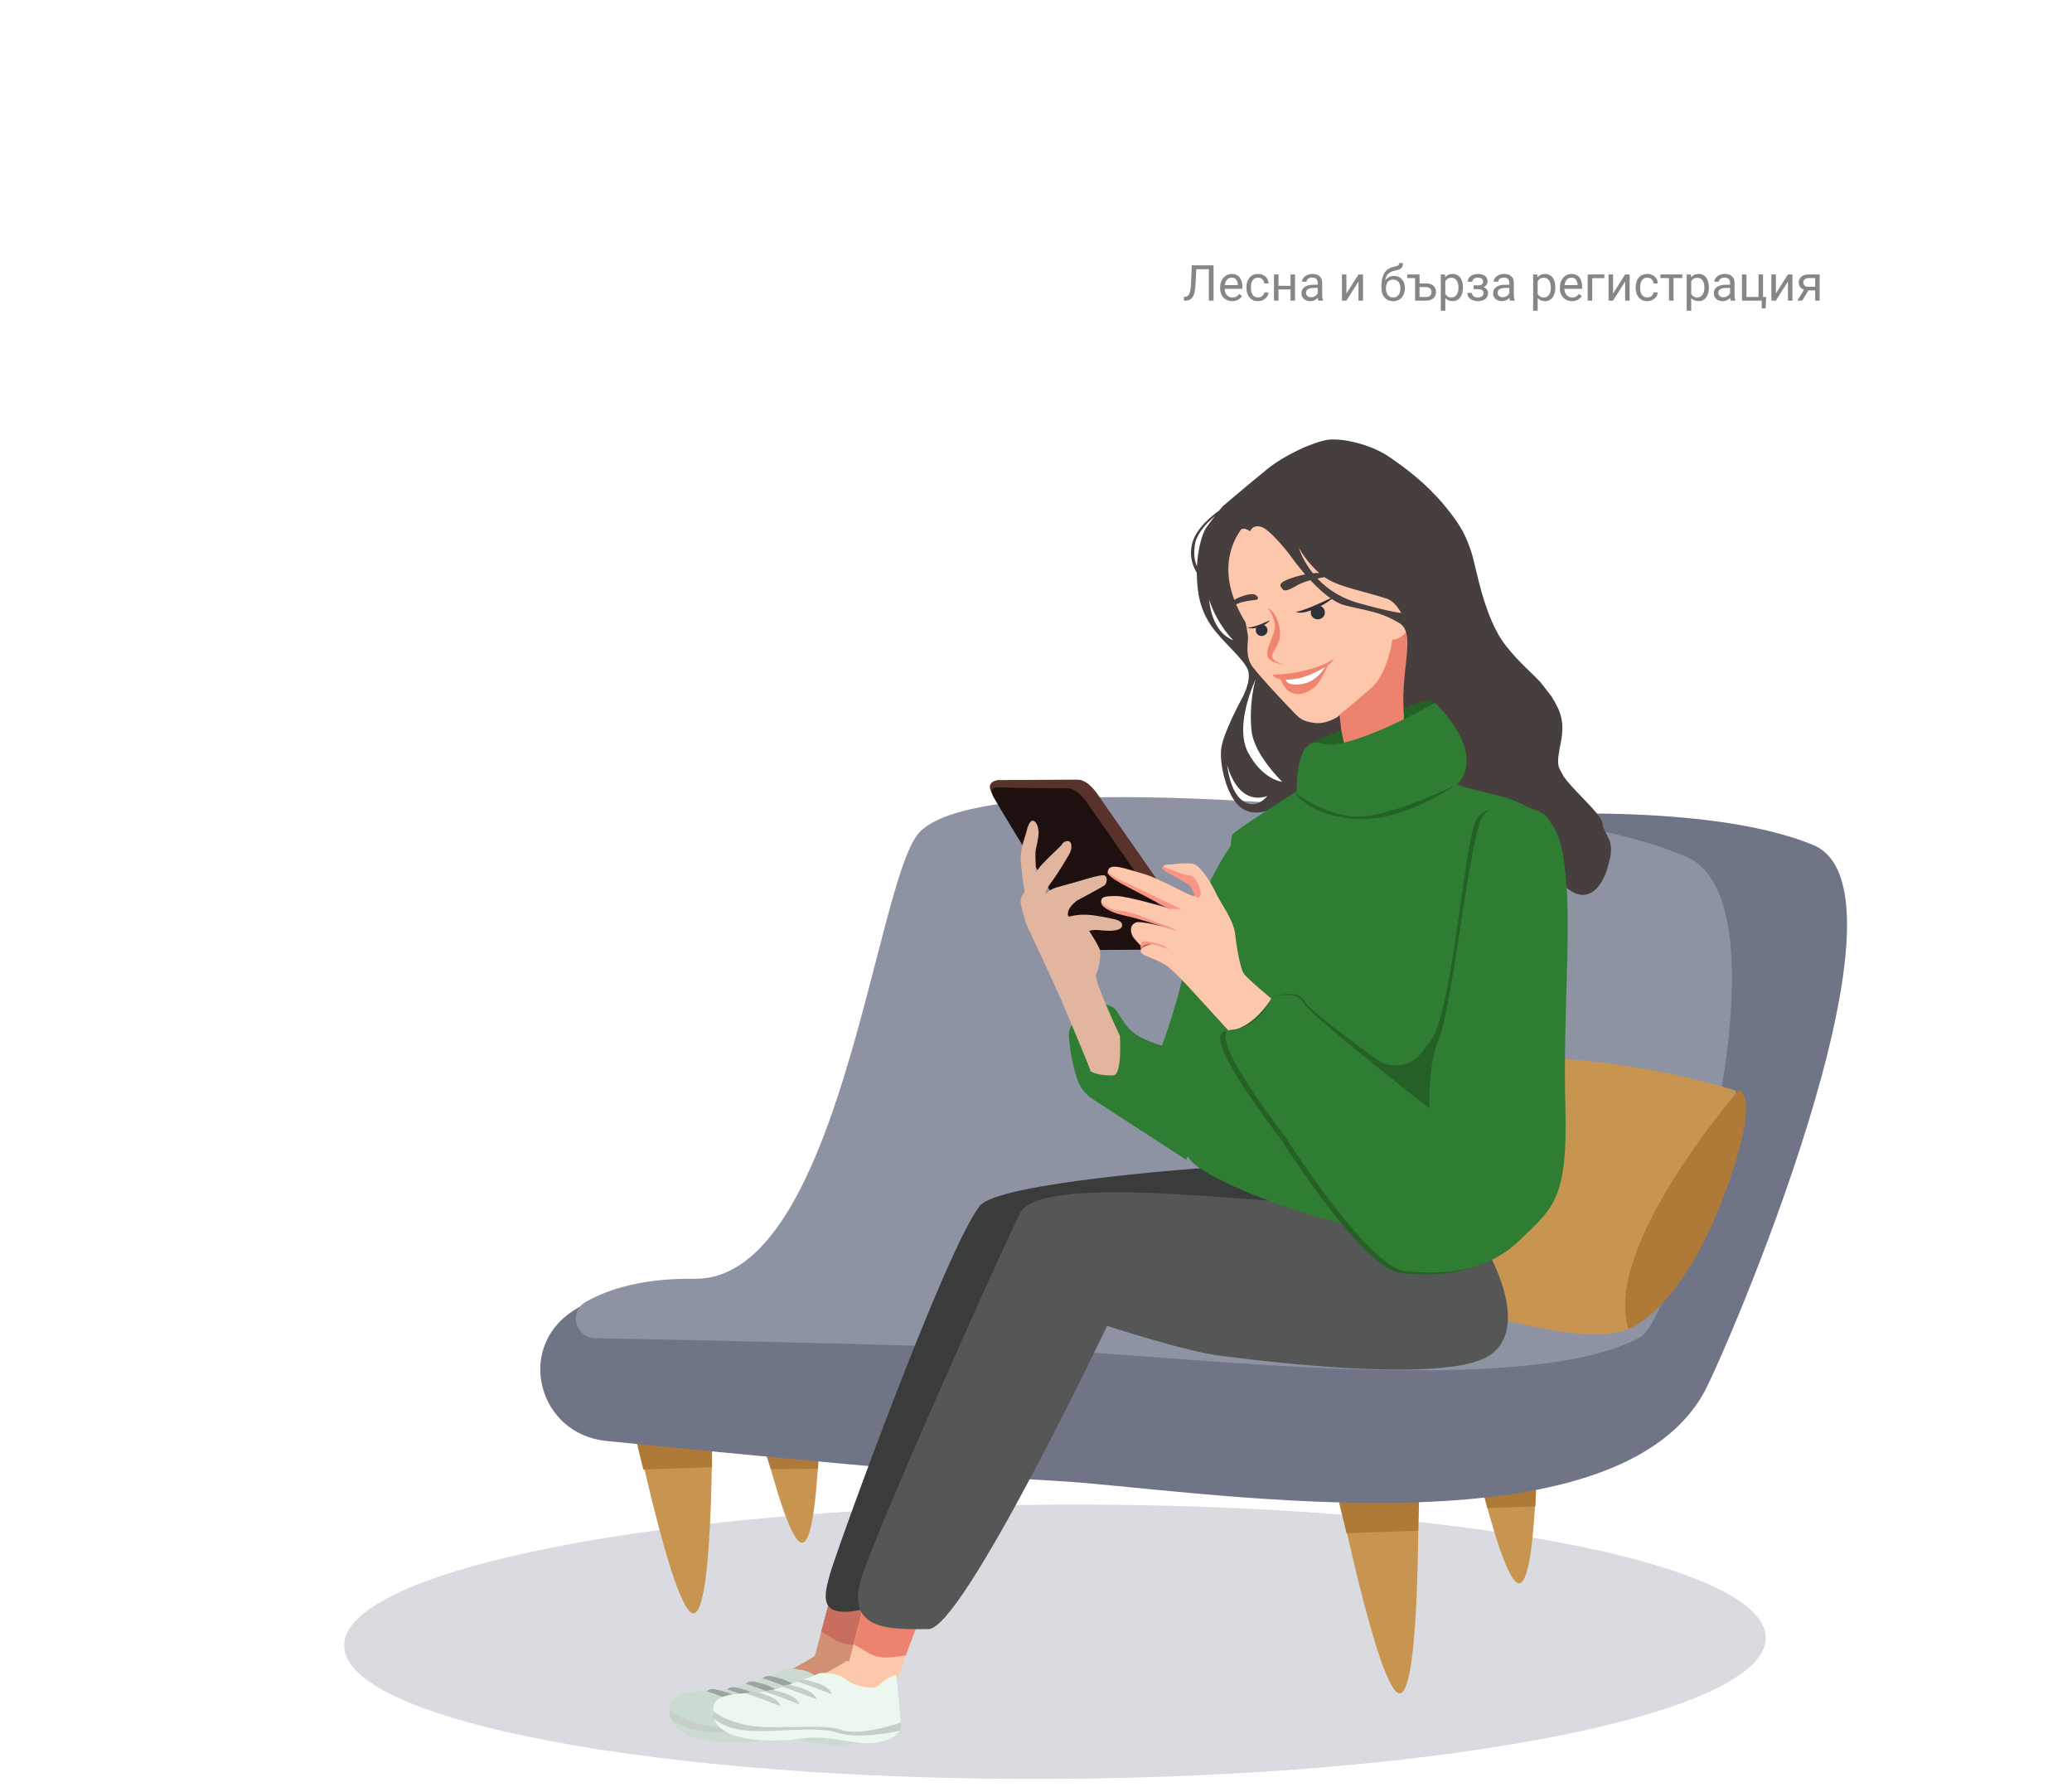 <svg width="334" height="288" viewBox="0 0 334 288" fill="none" xmlns="http://www.w3.org/2000/svg">
<g filter="url(#filter0_d_4109_381)">
<rect x="178.173" y="25.666" width="119.827" height="33.933" rx="11.311" fill="white" shape-rendering="crispEdges"/>
<path d="M187.903 39.946V40.563H185.301V39.946H187.903ZM188.551 39.946V45.633H187.797V39.946H188.551ZM185.043 39.946H185.793L185.665 42.731C185.646 43.132 185.615 43.49 185.571 43.805C185.529 44.118 185.469 44.39 185.391 44.622C185.313 44.851 185.211 45.041 185.086 45.192C184.961 45.34 184.808 45.451 184.625 45.524C184.446 45.597 184.23 45.633 183.977 45.633H183.774V45.02L183.93 45.008C184.076 44.998 184.201 44.965 184.305 44.911C184.412 44.853 184.502 44.767 184.575 44.653C184.65 44.538 184.711 44.39 184.758 44.208C184.805 44.025 184.842 43.803 184.868 43.54C184.896 43.274 184.918 42.964 184.934 42.61L185.043 39.946ZM191.555 45.711C191.261 45.711 190.994 45.662 190.754 45.563C190.517 45.461 190.313 45.319 190.141 45.137C189.972 44.955 189.842 44.739 189.75 44.489C189.659 44.239 189.614 43.965 189.614 43.669V43.504C189.614 43.161 189.665 42.855 189.766 42.586C189.868 42.316 190.006 42.086 190.18 41.899C190.355 41.711 190.553 41.569 190.774 41.473C190.995 41.377 191.224 41.329 191.461 41.329C191.764 41.329 192.024 41.381 192.243 41.485C192.464 41.589 192.645 41.735 192.786 41.922C192.926 42.107 193.03 42.326 193.098 42.579C193.166 42.829 193.2 43.102 193.2 43.399V43.723H190.043V43.133H192.477V43.079C192.467 42.891 192.428 42.709 192.36 42.532C192.295 42.355 192.191 42.209 192.047 42.094C191.904 41.98 191.709 41.922 191.461 41.922C191.297 41.922 191.146 41.958 191.008 42.028C190.87 42.096 190.752 42.197 190.653 42.333C190.554 42.468 190.477 42.633 190.422 42.829C190.368 43.024 190.34 43.249 190.34 43.504V43.669C190.34 43.869 190.368 44.058 190.422 44.235C190.48 44.409 190.562 44.563 190.668 44.696C190.778 44.829 190.909 44.933 191.063 45.008C191.219 45.084 191.396 45.122 191.594 45.122C191.849 45.122 192.066 45.069 192.243 44.965C192.42 44.861 192.575 44.722 192.708 44.547L193.145 44.895C193.054 45.033 192.938 45.165 192.797 45.29C192.657 45.415 192.484 45.516 192.278 45.594C192.075 45.672 191.834 45.711 191.555 45.711ZM195.735 45.118C195.907 45.118 196.066 45.083 196.211 45.012C196.357 44.942 196.477 44.846 196.571 44.723C196.665 44.598 196.718 44.456 196.731 44.297H197.418C197.405 44.547 197.321 44.78 197.165 44.997C197.011 45.21 196.809 45.383 196.559 45.516C196.309 45.646 196.034 45.711 195.735 45.711C195.417 45.711 195.14 45.655 194.903 45.544C194.668 45.431 194.473 45.278 194.317 45.083C194.163 44.887 194.047 44.663 193.969 44.411C193.894 44.155 193.856 43.886 193.856 43.602V43.438C193.856 43.154 193.894 42.886 193.969 42.633C194.047 42.378 194.163 42.153 194.317 41.958C194.473 41.762 194.668 41.609 194.903 41.497C195.14 41.385 195.417 41.329 195.735 41.329C196.066 41.329 196.355 41.396 196.602 41.532C196.849 41.665 197.043 41.847 197.184 42.079C197.327 42.308 197.405 42.568 197.418 42.86H196.731C196.718 42.685 196.668 42.528 196.583 42.387C196.499 42.247 196.385 42.135 196.239 42.051C196.096 41.965 195.928 41.922 195.735 41.922C195.514 41.922 195.327 41.967 195.176 42.055C195.028 42.141 194.909 42.258 194.821 42.407C194.735 42.553 194.672 42.715 194.633 42.895C194.597 43.072 194.579 43.253 194.579 43.438V43.602C194.579 43.787 194.597 43.969 194.633 44.149C194.67 44.329 194.731 44.491 194.817 44.637C194.905 44.783 195.024 44.9 195.172 44.989C195.323 45.075 195.511 45.118 195.735 45.118ZM201.098 43.239V43.825H198.864V43.239H201.098ZM199.016 41.407V45.633H198.293V41.407H199.016ZM201.684 41.407V45.633H200.958V41.407H201.684ZM205.34 44.911V42.735C205.34 42.568 205.306 42.424 205.239 42.301C205.174 42.176 205.075 42.08 204.942 42.012C204.809 41.944 204.645 41.911 204.45 41.911C204.267 41.911 204.107 41.942 203.969 42.004C203.834 42.067 203.727 42.149 203.649 42.251C203.573 42.352 203.536 42.461 203.536 42.579H202.813C202.813 42.428 202.852 42.278 202.93 42.129C203.008 41.981 203.12 41.847 203.266 41.727C203.415 41.605 203.592 41.508 203.797 41.438C204.006 41.365 204.237 41.329 204.493 41.329C204.8 41.329 205.071 41.381 205.305 41.485C205.542 41.589 205.727 41.747 205.86 41.958C205.995 42.166 206.063 42.428 206.063 42.743V44.711C206.063 44.852 206.075 45.002 206.098 45.161C206.124 45.319 206.162 45.456 206.211 45.571V45.633H205.458C205.421 45.55 205.392 45.439 205.372 45.301C205.351 45.161 205.34 45.03 205.34 44.911ZM205.465 43.071L205.473 43.579H204.743C204.537 43.579 204.353 43.596 204.192 43.629C204.03 43.661 203.895 43.709 203.786 43.774C203.676 43.839 203.593 43.921 203.536 44.02C203.478 44.116 203.45 44.23 203.45 44.36C203.45 44.493 203.48 44.614 203.54 44.723C203.599 44.833 203.689 44.92 203.809 44.985C203.931 45.047 204.081 45.079 204.258 45.079C204.48 45.079 204.675 45.032 204.844 44.938C205.014 44.844 205.148 44.73 205.247 44.594C205.348 44.459 205.403 44.327 205.411 44.2L205.719 44.547C205.701 44.657 205.652 44.778 205.571 44.911C205.49 45.044 205.382 45.171 205.247 45.294C205.114 45.413 204.955 45.514 204.77 45.594C204.588 45.672 204.382 45.711 204.153 45.711C203.866 45.711 203.615 45.655 203.399 45.544C203.185 45.431 203.019 45.282 202.899 45.094C202.782 44.904 202.723 44.692 202.723 44.458C202.723 44.231 202.767 44.032 202.856 43.86C202.944 43.685 203.072 43.541 203.239 43.426C203.405 43.309 203.606 43.221 203.84 43.161C204.075 43.101 204.336 43.071 204.625 43.071H205.465ZM209.965 44.489L211.915 41.407H212.641V45.633H211.915V42.551L209.965 45.633H209.247V41.407H209.965V44.489ZM218.497 39.567H219.09C219.09 39.822 219.051 40.025 218.973 40.176C218.895 40.325 218.788 40.439 218.653 40.52C218.52 40.601 218.369 40.662 218.2 40.704C218.033 40.745 217.86 40.786 217.68 40.825C217.456 40.872 217.248 40.946 217.055 41.047C216.865 41.146 216.701 41.287 216.563 41.469C216.428 41.651 216.327 41.889 216.262 42.18C216.2 42.472 216.183 42.833 216.211 43.262V43.622H215.618V43.262C215.618 42.78 215.663 42.36 215.754 42.001C215.848 41.641 215.98 41.338 216.149 41.09C216.318 40.843 216.519 40.646 216.75 40.501C216.985 40.355 217.243 40.254 217.524 40.2C217.727 40.161 217.902 40.119 218.047 40.075C218.193 40.028 218.304 39.965 218.379 39.887C218.458 39.809 218.497 39.702 218.497 39.567ZM217.641 41.649C217.917 41.649 218.163 41.697 218.379 41.794C218.596 41.89 218.779 42.024 218.93 42.196C219.081 42.368 219.196 42.571 219.274 42.805C219.355 43.037 219.395 43.29 219.395 43.563V43.649C219.395 43.943 219.352 44.217 219.266 44.469C219.183 44.719 219.059 44.938 218.895 45.126C218.734 45.31 218.536 45.455 218.301 45.559C218.069 45.663 217.805 45.715 217.508 45.715C217.211 45.715 216.946 45.663 216.711 45.559C216.48 45.455 216.282 45.31 216.118 45.126C215.954 44.938 215.829 44.719 215.743 44.469C215.659 44.217 215.618 43.943 215.618 43.649V43.563C215.618 43.498 215.629 43.434 215.653 43.372C215.676 43.309 215.705 43.245 215.739 43.18C215.775 43.115 215.808 43.046 215.836 42.973C215.933 42.739 216.064 42.521 216.231 42.321C216.4 42.12 216.602 41.959 216.836 41.836C217.073 41.711 217.342 41.649 217.641 41.649ZM217.5 42.239C217.235 42.239 217.016 42.3 216.844 42.422C216.675 42.545 216.549 42.708 216.465 42.911C216.382 43.111 216.34 43.329 216.34 43.563V43.649C216.34 43.847 216.364 44.034 216.411 44.211C216.458 44.389 216.528 44.546 216.622 44.684C216.718 44.819 216.839 44.926 216.985 45.004C217.133 45.083 217.308 45.122 217.508 45.122C217.709 45.122 217.882 45.083 218.028 45.004C218.174 44.926 218.293 44.819 218.387 44.684C218.481 44.546 218.551 44.389 218.598 44.211C218.645 44.034 218.668 43.847 218.668 43.649V43.563C218.668 43.386 218.645 43.218 218.598 43.059C218.551 42.9 218.48 42.76 218.383 42.637C218.29 42.515 218.168 42.419 218.02 42.348C217.874 42.275 217.701 42.239 217.5 42.239ZM221.637 41.407V42.001H219.782V41.407H221.637ZM221.567 42.86H222.836C223.178 42.86 223.465 42.92 223.7 43.04C223.934 43.157 224.111 43.319 224.231 43.528C224.353 43.734 224.415 43.968 224.415 44.231C224.415 44.426 224.381 44.61 224.313 44.782C224.245 44.951 224.144 45.099 224.008 45.227C223.875 45.355 223.71 45.455 223.512 45.528C223.317 45.598 223.092 45.633 222.836 45.633H221.036V41.407H221.762V45.04H222.836C223.045 45.04 223.21 45.002 223.333 44.926C223.458 44.851 223.547 44.753 223.602 44.633C223.657 44.514 223.684 44.389 223.684 44.258C223.684 44.131 223.657 44.006 223.602 43.883C223.547 43.761 223.458 43.659 223.333 43.579C223.21 43.495 223.045 43.454 222.836 43.454H221.567V42.86ZM225.907 42.219V47.258H225.18V41.407H225.844L225.907 42.219ZM228.754 43.485V43.567C228.754 43.874 228.718 44.159 228.645 44.422C228.572 44.683 228.465 44.909 228.325 45.102C228.187 45.295 228.016 45.444 227.813 45.551C227.61 45.658 227.377 45.711 227.114 45.711C226.846 45.711 226.609 45.667 226.403 45.579C226.197 45.49 226.023 45.361 225.879 45.192C225.736 45.023 225.622 44.819 225.536 44.583C225.452 44.346 225.395 44.079 225.364 43.782V43.344C225.395 43.032 225.454 42.752 225.54 42.504C225.625 42.257 225.739 42.046 225.879 41.872C226.023 41.694 226.196 41.56 226.399 41.469C226.602 41.376 226.836 41.329 227.102 41.329C227.368 41.329 227.603 41.381 227.809 41.485C228.015 41.586 228.188 41.732 228.329 41.922C228.469 42.112 228.575 42.34 228.645 42.606C228.718 42.869 228.754 43.162 228.754 43.485ZM228.028 43.567V43.485C228.028 43.274 228.006 43.076 227.961 42.891C227.917 42.704 227.848 42.54 227.754 42.399C227.663 42.256 227.546 42.144 227.403 42.063C227.26 41.98 227.089 41.938 226.891 41.938C226.709 41.938 226.55 41.969 226.415 42.032C226.282 42.094 226.168 42.179 226.075 42.286C225.981 42.39 225.904 42.51 225.844 42.645C225.787 42.778 225.744 42.916 225.715 43.059V44.071C225.767 44.253 225.84 44.425 225.934 44.586C226.028 44.745 226.153 44.874 226.309 44.973C226.465 45.069 226.662 45.118 226.899 45.118C227.094 45.118 227.262 45.077 227.403 44.997C227.546 44.913 227.663 44.8 227.754 44.657C227.848 44.514 227.917 44.349 227.961 44.165C228.006 43.977 228.028 43.778 228.028 43.567ZM231.254 43.614H230.477V43.169H231.196C231.396 43.169 231.555 43.144 231.672 43.094C231.79 43.042 231.873 42.971 231.922 42.879C231.972 42.788 231.997 42.681 231.997 42.559C231.997 42.45 231.968 42.347 231.911 42.251C231.856 42.151 231.767 42.072 231.645 42.012C231.523 41.95 231.359 41.919 231.153 41.919C230.986 41.919 230.835 41.948 230.7 42.008C230.564 42.066 230.456 42.145 230.375 42.247C230.297 42.346 230.258 42.458 230.258 42.583H229.536C229.536 42.325 229.609 42.103 229.754 41.919C229.903 41.731 230.099 41.586 230.344 41.485C230.592 41.383 230.861 41.333 231.153 41.333C231.398 41.333 231.616 41.36 231.809 41.415C232.004 41.467 232.17 41.545 232.305 41.649C232.441 41.751 232.543 41.878 232.614 42.032C232.687 42.183 232.723 42.359 232.723 42.559C232.723 42.702 232.689 42.838 232.622 42.965C232.554 43.093 232.456 43.206 232.329 43.305C232.201 43.401 232.046 43.477 231.864 43.532C231.684 43.586 231.481 43.614 231.254 43.614ZM230.477 43.34H231.254C231.507 43.34 231.73 43.365 231.922 43.415C232.115 43.461 232.277 43.532 232.407 43.626C232.537 43.719 232.635 43.835 232.7 43.973C232.767 44.109 232.801 44.265 232.801 44.442C232.801 44.64 232.761 44.818 232.68 44.977C232.602 45.133 232.49 45.266 232.344 45.376C232.198 45.485 232.024 45.568 231.821 45.626C231.62 45.683 231.398 45.711 231.153 45.711C230.879 45.711 230.614 45.665 230.356 45.571C230.098 45.477 229.886 45.333 229.719 45.137C229.553 44.939 229.469 44.688 229.469 44.383H230.192C230.192 44.511 230.232 44.632 230.313 44.747C230.394 44.861 230.506 44.954 230.649 45.024C230.795 45.094 230.963 45.129 231.153 45.129C231.356 45.129 231.525 45.098 231.661 45.036C231.796 44.973 231.898 44.89 231.965 44.786C232.036 44.681 232.071 44.568 232.071 44.446C232.071 44.287 232.04 44.159 231.977 44.063C231.915 43.967 231.818 43.896 231.688 43.852C231.56 43.805 231.396 43.782 231.196 43.782H230.477V43.34ZM236.231 44.911V42.735C236.231 42.568 236.197 42.424 236.129 42.301C236.064 42.176 235.965 42.08 235.833 42.012C235.7 41.944 235.536 41.911 235.34 41.911C235.158 41.911 234.998 41.942 234.86 42.004C234.724 42.067 234.618 42.149 234.54 42.251C234.464 42.352 234.426 42.461 234.426 42.579H233.704C233.704 42.428 233.743 42.278 233.821 42.129C233.899 41.981 234.011 41.847 234.157 41.727C234.305 41.605 234.482 41.508 234.688 41.438C234.896 41.365 235.128 41.329 235.383 41.329C235.691 41.329 235.961 41.381 236.196 41.485C236.433 41.589 236.618 41.747 236.75 41.958C236.886 42.166 236.954 42.428 236.954 42.743V44.711C236.954 44.852 236.965 45.002 236.989 45.161C237.015 45.319 237.053 45.456 237.102 45.571V45.633H236.348C236.312 45.55 236.283 45.439 236.262 45.301C236.241 45.161 236.231 45.03 236.231 44.911ZM236.356 43.071L236.364 43.579H235.633C235.428 43.579 235.244 43.596 235.083 43.629C234.921 43.661 234.786 43.709 234.676 43.774C234.567 43.839 234.484 43.921 234.426 44.02C234.369 44.116 234.34 44.23 234.34 44.36C234.34 44.493 234.37 44.614 234.43 44.723C234.49 44.833 234.58 44.92 234.7 44.985C234.822 45.047 234.972 45.079 235.149 45.079C235.37 45.079 235.566 45.032 235.735 44.938C235.904 44.844 236.038 44.73 236.137 44.594C236.239 44.459 236.293 44.327 236.301 44.2L236.61 44.547C236.592 44.657 236.542 44.778 236.461 44.911C236.381 45.044 236.273 45.171 236.137 45.294C236.004 45.413 235.846 45.514 235.661 45.594C235.478 45.672 235.273 45.711 235.043 45.711C234.757 45.711 234.506 45.655 234.29 45.544C234.076 45.431 233.909 45.282 233.79 45.094C233.672 44.904 233.614 44.692 233.614 44.458C233.614 44.231 233.658 44.032 233.747 43.86C233.835 43.685 233.963 43.541 234.129 43.426C234.296 43.309 234.497 43.221 234.731 43.161C234.965 43.101 235.227 43.071 235.516 43.071H236.356ZM240.797 42.219V47.258H240.071V41.407H240.735L240.797 42.219ZM243.645 43.485V43.567C243.645 43.874 243.609 44.159 243.536 44.422C243.463 44.683 243.356 44.909 243.215 45.102C243.077 45.295 242.907 45.444 242.704 45.551C242.5 45.658 242.267 45.711 242.004 45.711C241.736 45.711 241.499 45.667 241.293 45.579C241.088 45.49 240.913 45.361 240.77 45.192C240.627 45.023 240.512 44.819 240.426 44.583C240.343 44.346 240.286 44.079 240.254 43.782V43.344C240.286 43.032 240.344 42.752 240.43 42.504C240.516 42.257 240.629 42.046 240.77 41.872C240.913 41.694 241.086 41.56 241.29 41.469C241.493 41.376 241.727 41.329 241.993 41.329C242.258 41.329 242.494 41.381 242.7 41.485C242.905 41.586 243.079 41.732 243.219 41.922C243.36 42.112 243.465 42.34 243.536 42.606C243.609 42.869 243.645 43.162 243.645 43.485ZM242.918 43.567V43.485C242.918 43.274 242.896 43.076 242.852 42.891C242.808 42.704 242.739 42.54 242.645 42.399C242.554 42.256 242.437 42.144 242.293 42.063C242.15 41.98 241.98 41.938 241.782 41.938C241.599 41.938 241.441 41.969 241.305 42.032C241.172 42.094 241.059 42.179 240.965 42.286C240.872 42.39 240.795 42.51 240.735 42.645C240.678 42.778 240.635 42.916 240.606 43.059V44.071C240.658 44.253 240.731 44.425 240.825 44.586C240.918 44.745 241.043 44.874 241.2 44.973C241.356 45.069 241.553 45.118 241.79 45.118C241.985 45.118 242.153 45.077 242.293 44.997C242.437 44.913 242.554 44.8 242.645 44.657C242.739 44.514 242.808 44.349 242.852 44.165C242.896 43.977 242.918 43.778 242.918 43.567ZM246.321 45.711C246.027 45.711 245.76 45.662 245.52 45.563C245.283 45.461 245.079 45.319 244.907 45.137C244.737 44.955 244.607 44.739 244.516 44.489C244.425 44.239 244.379 43.965 244.379 43.669V43.504C244.379 43.161 244.43 42.855 244.532 42.586C244.633 42.316 244.771 42.086 244.946 41.899C245.12 41.711 245.318 41.569 245.54 41.473C245.761 41.377 245.99 41.329 246.227 41.329C246.529 41.329 246.79 41.381 247.008 41.485C247.23 41.589 247.411 41.735 247.551 41.922C247.692 42.107 247.796 42.326 247.864 42.579C247.931 42.829 247.965 43.102 247.965 43.399V43.723H244.809V43.133H247.243V43.079C247.232 42.891 247.193 42.709 247.125 42.532C247.06 42.355 246.956 42.209 246.813 42.094C246.67 41.98 246.474 41.922 246.227 41.922C246.063 41.922 245.912 41.958 245.774 42.028C245.636 42.096 245.517 42.197 245.418 42.333C245.319 42.468 245.243 42.633 245.188 42.829C245.133 43.024 245.106 43.249 245.106 43.504V43.669C245.106 43.869 245.133 44.058 245.188 44.235C245.245 44.409 245.327 44.563 245.434 44.696C245.543 44.829 245.675 44.933 245.829 45.008C245.985 45.084 246.162 45.122 246.36 45.122C246.615 45.122 246.831 45.069 247.008 44.965C247.185 44.861 247.34 44.722 247.473 44.547L247.911 44.895C247.819 45.033 247.704 45.165 247.563 45.29C247.422 45.415 247.249 45.516 247.043 45.594C246.84 45.672 246.599 45.711 246.321 45.711ZM251.54 41.407V42.004H249.586V45.633H248.864V41.407H251.54ZM252.95 44.489L254.899 41.407H255.625V45.633H254.899V42.551L252.95 45.633H252.231V41.407H252.95V44.489ZM258.477 45.118C258.649 45.118 258.808 45.083 258.954 45.012C259.099 44.942 259.219 44.846 259.313 44.723C259.407 44.598 259.46 44.456 259.473 44.297H260.161C260.148 44.547 260.063 44.78 259.907 44.997C259.753 45.21 259.551 45.383 259.301 45.516C259.051 45.646 258.777 45.711 258.477 45.711C258.159 45.711 257.882 45.655 257.645 45.544C257.411 45.431 257.215 45.278 257.059 45.083C256.905 44.887 256.79 44.663 256.711 44.411C256.636 44.155 256.598 43.886 256.598 43.602V43.438C256.598 43.154 256.636 42.886 256.711 42.633C256.79 42.378 256.905 42.153 257.059 41.958C257.215 41.762 257.411 41.609 257.645 41.497C257.882 41.385 258.159 41.329 258.477 41.329C258.808 41.329 259.097 41.396 259.344 41.532C259.592 41.665 259.786 41.847 259.926 42.079C260.069 42.308 260.148 42.568 260.161 42.86H259.473C259.46 42.685 259.411 42.528 259.325 42.387C259.241 42.247 259.127 42.135 258.981 42.051C258.838 41.965 258.67 41.922 258.477 41.922C258.256 41.922 258.069 41.967 257.918 42.055C257.77 42.141 257.652 42.258 257.563 42.407C257.477 42.553 257.415 42.715 257.375 42.895C257.339 43.072 257.321 43.253 257.321 43.438V43.602C257.321 43.787 257.339 43.969 257.375 44.149C257.412 44.329 257.473 44.491 257.559 44.637C257.648 44.783 257.766 44.9 257.915 44.989C258.066 45.075 258.253 45.118 258.477 45.118ZM262.696 41.407V45.633H261.969V41.407H262.696ZM264.114 41.407V41.993H260.579V41.407H264.114ZM265.547 42.219V47.258H264.821V41.407H265.485L265.547 42.219ZM268.395 43.485V43.567C268.395 43.874 268.359 44.159 268.286 44.422C268.213 44.683 268.106 44.909 267.965 45.102C267.827 45.295 267.657 45.444 267.454 45.551C267.25 45.658 267.017 45.711 266.754 45.711C266.486 45.711 266.249 45.667 266.043 45.579C265.838 45.49 265.663 45.361 265.52 45.192C265.377 45.023 265.262 44.819 265.176 44.583C265.093 44.346 265.036 44.079 265.004 43.782V43.344C265.036 43.032 265.094 42.752 265.18 42.504C265.266 42.257 265.379 42.046 265.52 41.872C265.663 41.694 265.836 41.56 266.04 41.469C266.243 41.376 266.477 41.329 266.743 41.329C267.008 41.329 267.244 41.381 267.45 41.485C267.655 41.586 267.829 41.732 267.969 41.922C268.11 42.112 268.215 42.34 268.286 42.606C268.359 42.869 268.395 43.162 268.395 43.485ZM267.668 43.567V43.485C267.668 43.274 267.646 43.076 267.602 42.891C267.558 42.704 267.489 42.54 267.395 42.399C267.304 42.256 267.187 42.144 267.043 42.063C266.9 41.98 266.73 41.938 266.532 41.938C266.349 41.938 266.191 41.969 266.055 42.032C265.922 42.094 265.809 42.179 265.715 42.286C265.622 42.39 265.545 42.51 265.485 42.645C265.428 42.778 265.385 42.916 265.356 43.059V44.071C265.408 44.253 265.481 44.425 265.575 44.586C265.668 44.745 265.793 44.874 265.95 44.973C266.106 45.069 266.303 45.118 266.54 45.118C266.735 45.118 266.903 45.077 267.043 44.997C267.187 44.913 267.304 44.8 267.395 44.657C267.489 44.514 267.558 44.349 267.602 44.165C267.646 43.977 267.668 43.778 267.668 43.567ZM271.809 44.911V42.735C271.809 42.568 271.775 42.424 271.708 42.301C271.642 42.176 271.543 42.08 271.411 42.012C271.278 41.944 271.114 41.911 270.918 41.911C270.736 41.911 270.576 41.942 270.438 42.004C270.303 42.067 270.196 42.149 270.118 42.251C270.042 42.352 270.004 42.461 270.004 42.579H269.282C269.282 42.428 269.321 42.278 269.399 42.129C269.477 41.981 269.589 41.847 269.735 41.727C269.883 41.605 270.06 41.508 270.266 41.438C270.474 41.365 270.706 41.329 270.961 41.329C271.269 41.329 271.54 41.381 271.774 41.485C272.011 41.589 272.196 41.747 272.329 41.958C272.464 42.166 272.532 42.428 272.532 42.743V44.711C272.532 44.852 272.543 45.002 272.567 45.161C272.593 45.319 272.631 45.456 272.68 45.571V45.633H271.926C271.89 45.55 271.861 45.439 271.84 45.301C271.819 45.161 271.809 45.03 271.809 44.911ZM271.934 43.071L271.942 43.579H271.211C271.006 43.579 270.822 43.596 270.661 43.629C270.499 43.661 270.364 43.709 270.254 43.774C270.145 43.839 270.062 43.921 270.004 44.02C269.947 44.116 269.918 44.23 269.918 44.36C269.918 44.493 269.948 44.614 270.008 44.723C270.068 44.833 270.158 44.92 270.278 44.985C270.4 45.047 270.55 45.079 270.727 45.079C270.948 45.079 271.144 45.032 271.313 44.938C271.482 44.844 271.616 44.73 271.715 44.594C271.817 44.459 271.872 44.327 271.879 44.2L272.188 44.547C272.17 44.657 272.12 44.778 272.04 44.911C271.959 45.044 271.851 45.171 271.715 45.294C271.583 45.413 271.424 45.514 271.239 45.594C271.056 45.672 270.851 45.711 270.622 45.711C270.335 45.711 270.084 45.655 269.868 45.544C269.654 45.431 269.487 45.282 269.368 45.094C269.25 44.904 269.192 44.692 269.192 44.458C269.192 44.231 269.236 44.032 269.325 43.86C269.413 43.685 269.541 43.541 269.708 43.426C269.874 43.309 270.075 43.221 270.309 43.161C270.543 43.101 270.805 43.071 271.094 43.071H271.934ZM273.731 45.633V41.407H274.454V45.04H276.399V41.407H277.125V45.633H273.731ZM277.625 45.04L277.555 46.887H276.911V45.633H276.36V45.04H277.625ZM279.192 44.489L281.141 41.407H281.868V45.633H281.141V42.551L279.192 45.633H278.473V41.407H279.192V44.489ZM283.883 43.618H284.665L283.442 45.633H282.661L283.883 43.618ZM284.489 41.407H286.254V45.633H285.532V41.993H284.489C284.283 41.993 284.115 42.028 283.985 42.098C283.855 42.166 283.76 42.254 283.7 42.364C283.64 42.473 283.61 42.586 283.61 42.704C283.61 42.818 283.637 42.929 283.692 43.036C283.747 43.14 283.833 43.226 283.95 43.294C284.067 43.361 284.218 43.395 284.403 43.395H285.727V43.989H284.403C284.161 43.989 283.946 43.956 283.758 43.891C283.571 43.826 283.412 43.736 283.282 43.622C283.152 43.504 283.053 43.368 282.985 43.211C282.917 43.053 282.883 42.881 282.883 42.696C282.883 42.511 282.918 42.34 282.989 42.184C283.062 42.028 283.166 41.891 283.301 41.774C283.439 41.657 283.607 41.567 283.805 41.504C284.006 41.439 284.234 41.407 284.489 41.407Z" fill="#868686"/>
<g filter="url(#filter1_d_4109_381)">
<path d="M213.166 58.666L190.827 59.16L186.703 83.257L213.166 58.666Z" fill="white"/>
</g>
</g>
<path opacity="0.33" d="M169.965 286.731C106.687 287.064 55.428 277.438 55.475 265.232C55.523 253.026 106.859 242.861 170.137 242.528C233.416 242.195 284.674 251.821 284.627 264.027C284.58 276.233 233.244 286.398 169.965 286.731Z" fill="#8D93A3"/>
<path d="M215.103 237.625C215.103 237.625 222.248 273.314 225.685 272.946C229.123 272.551 228.624 237.553 228.624 237.553L215.103 237.625Z" fill="#C89550"/>
<path d="M101.257 224.726C101.257 224.726 108.402 260.415 111.839 260.047C115.276 259.652 114.778 224.654 114.778 224.654L101.257 224.726Z" fill="#C89550"/>
<path d="M118.768 213.337C118.768 213.337 125.913 249.026 129.35 248.658C132.787 248.263 132.289 213.265 132.289 213.265L118.768 213.337Z" fill="#C89550"/>
<path d="M234.351 219.885C234.351 219.885 241.496 255.574 244.933 255.206C248.371 254.811 247.872 219.813 247.872 219.813L234.351 219.885Z" fill="#C89550"/>
<path d="M228.819 239.031L228.62 246.725L217.067 247.138L215.283 239.887L228.819 239.031Z" fill="#AF7938"/>
<path d="M114.804 228.823L114.772 236.488L103.695 236.871L101.939 229.621L114.804 228.823Z" fill="#AF7938"/>
<path d="M132.226 228.781L131.859 236.764L124.247 236.805L122.182 230.318L132.226 228.781Z" fill="#AF7938"/>
<path d="M247.896 233.421L247.496 242.83L239.747 243.06L237.498 234.232L247.896 233.421Z" fill="#AF7938"/>
<path d="M238.842 131.721C238.842 131.721 274.188 128.696 292.299 136.214C310.409 143.733 277.728 219.067 274.635 224.539C259.37 251.708 191.598 239.838 170.001 238.684C155.212 237.899 119.056 234.393 97.742 232.266C86.778 231.163 83.122 217.356 92.301 211.338C94.68 209.759 97.587 208.582 101.106 207.996C112.054 206.236 123.313 210.119 133.426 200.963C151.914 184.282 152.583 136.423 155.187 134.438C160.478 130.413 238.842 131.721 238.842 131.721Z" fill="#6F7486"/>
<path d="M231.31 131.766C231.31 131.766 253.59 130.512 271.702 138.033C289.815 145.554 270.089 212.276 264.549 215.44C247.231 225.311 194.056 218.951 172.484 217.824C155.545 216.942 113.372 216.033 96.012 215.694C92.719 215.631 91.619 211.423 94.473 209.813C98.11 207.768 103.728 205.982 112.157 206.126C135.073 206.03 140.994 143.353 147.896 134.537C157.099 122.79 231.31 131.766 231.31 131.766Z" fill="#8D93A3"/>
<path d="M279.768 175.784C279.768 175.784 260.379 169.481 241.222 170.654C241.222 170.654 224.51 199.619 224.049 206.722C224.049 206.722 255.979 219.425 263.697 213.518C263.697 213.545 283.546 195.009 279.768 175.784Z" fill="#C89550"/>
<path d="M280.316 175.699C280.316 175.699 258.291 200.878 262.497 214.179C262.497 214.179 271.306 211.566 278.705 190.518C283.77 176.055 280.316 175.699 280.316 175.699Z" fill="#AF7938"/>
<path d="M140.038 267.46C140.038 267.46 140.09 268.352 140.169 269.622C140.298 272.109 140.394 276.056 139.996 277.735C139.4 280.253 135.462 280.544 131.168 279.188C126.873 277.805 119.379 280.63 116.506 280.105C113.632 279.552 109.897 278.058 108.872 275.954C107.875 273.878 116.226 273.265 120.838 271.97C125.45 270.701 131.441 266.857 131.441 266.857L140.038 267.46Z" fill="#D19074"/>
<path d="M140.146 269.283C140.146 269.283 137.994 269.974 137.122 271.065C136.278 272.182 132.184 271.041 131.213 270.044C130.242 269.046 127.258 268.821 126.671 269.014C126.084 269.235 118.391 272.484 115.266 272.503C112.141 272.523 108.456 272.763 108.081 274.799C106.784 281.697 119.12 281.132 123.532 280.48C127.973 279.829 132.232 281.43 135.414 281.301C138.596 281.173 141.031 279.91 140.931 278.012C140.83 276.141 140.146 269.283 140.146 269.283Z" fill="#CCDBD0"/>
<path d="M140.972 277.667C140.972 277.667 133.665 280.216 130.487 278.969C127.308 277.723 117.716 279.185 113.252 278.001C108.788 276.817 108.013 275.556 108.013 275.556L107.95 276.712C107.95 276.712 109.447 278.877 114.559 279.149C119.671 279.393 126.327 278.279 129.841 279.469C133.355 280.658 139.621 279.382 140.768 279.1C140.768 279.1 140.911 278.659 140.94 278.493C140.997 278.273 140.972 277.667 140.972 277.667Z" fill="#C6CEC8"/>
<path d="M123.971 270.132C123.971 270.132 128.318 270.782 128.865 272.675C128.865 272.675 123.104 270.462 122.909 270.517C122.908 270.545 123.274 270.109 123.971 270.132Z" fill="#9DA39E"/>
<path d="M121.257 271.025C121.257 271.025 125.604 271.675 126.15 273.568C126.15 273.568 120.39 271.356 120.194 271.411C120.194 271.438 120.559 271.002 121.257 271.025Z" fill="#9DA39E"/>
<path d="M118.265 271.947C118.265 271.947 122.613 272.597 123.159 274.49C123.159 274.49 117.399 272.277 117.203 272.332C117.203 272.332 117.568 271.897 118.265 271.947Z" fill="#9DA39E"/>
<path d="M114.992 272.251C114.992 272.251 119.339 272.901 119.886 274.794C119.886 274.794 114.125 272.582 113.93 272.637C113.93 272.637 114.295 272.201 114.992 272.251Z" fill="#9DA39E"/>
<path d="M142.408 259.902L139.56 268.458L131.264 267.263L134.008 256.822L142.408 259.902Z" fill="#D19074"/>
<path d="M140.777 264.771L138.488 265.08C137.12 265.249 135.754 264.987 134.585 264.291L132.386 262.981L133.52 258.684L142.807 259.416L140.777 264.771Z" fill="#C96E5F"/>
<path d="M147.609 261.932L144.761 270.488L136.493 269.294L139.209 258.852L147.609 261.932Z" fill="#FDC7AC"/>
<path d="M146.004 266.828L143.716 267.137C142.349 267.306 140.984 267.044 139.816 266.349L137.618 265.04L139.119 259.315L148.034 261.478L146.004 266.828Z" fill="#ED836E"/>
<path d="M226.203 195.665L193.735 188.289C193.735 188.289 160.996 190.609 157.971 194.338C152.594 200.958 134.865 249.827 133.767 253.79C132.669 257.754 131.795 261.5 140.878 258.984C146.747 257.344 160.579 228.472 175.666 213.193C184.008 204.757 195.345 205.947 199.704 205.121C211.915 202.807 229.443 208.469 233.332 205.275C237.249 202.081 226.203 195.665 226.203 195.665Z" fill="#3A3C3B"/>
<path d="M239.241 200.66C239.241 200.66 247.262 213.725 240.1 218.475C232.939 223.225 202.205 219.228 196.612 218.518C190.991 217.808 178.463 213.705 178.463 213.705C178.463 213.705 155.175 262.628 149.665 262.59C144.156 262.579 135.934 263.22 138.958 254.048C141.982 244.875 161.549 201.257 164.432 195.525C167.342 189.766 195.951 193.097 204.229 193.477C212.563 193.883 239.241 200.66 239.241 200.66Z" fill="#545756"/>
<path d="M199.746 134.464C199.746 134.464 193.654 141.913 191.877 151.683C190.1 161.453 187.298 168.538 187.298 168.538C187.298 168.538 183.537 167.613 181.869 165.657C179.784 163.164 180.37 162.435 178.253 161.933C176.415 161.484 172.089 164.165 172.305 167.042C172.441 168.951 172.798 171.343 173.601 173.814C174.044 175.183 174.933 176.39 176.186 177.191L191.216 186.945L199.674 168.378L199.746 134.464Z" fill="#2E7D32"/>
<path d="M231.245 114.179C231.245 114.179 232.675 111.935 227.25 113.387C221.826 114.839 211.279 119.846 211.279 119.846L216.866 120.821L231.245 114.179Z" fill="#256026"/>
<path d="M160.861 125.739C160.861 125.739 158.852 125.938 159.821 127.713C160.79 129.487 176.816 151.756 176.816 151.756L187.718 151.697L193.213 151.398L177.051 128.214C177.051 128.214 175.5 125.66 173.715 125.67C170.732 125.686 160.861 125.739 160.861 125.739Z" fill="#59322C"/>
<path d="M160.722 126.924C160.722 126.924 159.217 126.77 160.185 128.544C161.154 130.318 175.139 153.132 175.139 153.132L186.04 153.074L191.533 152.775L175.375 129.595C175.375 129.595 173.824 127.042 172.04 127.052C169.029 127.095 160.722 126.924 160.722 126.924Z" fill="#1F1010"/>
<path d="M227.247 101.169C227.247 101.169 229.444 121.698 231.168 121.689C231.168 121.689 223.513 130.614 218.87 130.477C214.2 130.34 212.436 126.419 212.436 126.419C212.436 126.419 214.703 122.719 215.023 119.218C215.371 115.716 216.639 111.564 216.639 111.564L223.072 102.161L227.247 101.169Z" fill="#ED836E"/>
<path d="M228.625 98.15C228.623 98.554 226.766 103.278 224.455 103.075C224.455 103.075 223.736 108.602 220.969 110.96C218.202 113.319 213.17 117.764 211.889 117.744C210.636 117.724 202.427 109.066 202.428 108.878C202.429 108.689 200.682 106.705 200.656 106.274C200.63 105.843 199.866 101.995 199.866 101.779C199.867 101.564 198.155 97.936 198.073 97.532C197.991 97.129 197.119 85.603 197.119 85.603L201.779 83.557C201.779 83.557 210.157 84.994 210.351 85.101C210.546 85.208 228.625 98.15 228.625 98.15Z" fill="#FDC7AC"/>
<path d="M213.942 92.955C213.942 92.955 210.589 93.433 209.022 94.388C207.454 95.344 206.896 95.293 206.702 94.915C206.48 94.537 205.505 93.947 208.888 92.955C212.243 91.99 213.693 92.469 213.693 92.469L213.942 92.955Z" fill="#473F3D"/>
<path d="M202.727 96.219C202.865 96.407 202.753 96.651 202.529 96.679C201.719 96.765 199.904 96.991 199.232 97.454C198.336 98.081 198.48 96.999 198.48 96.999C198.48 96.999 199.936 95.909 201.751 95.764C202.254 95.735 202.56 95.976 202.727 96.219Z" fill="#473F3D"/>
<path d="M204.354 98.021C204.354 98.021 205.923 100.003 205.418 101.7C204.914 103.397 204.079 104.558 204.323 105.741C204.568 106.923 207.222 107.151 207.222 107.151C207.222 107.151 204.43 106.682 205.183 105.252C205.935 103.822 206.712 103.173 206.168 100.809C205.625 98.444 204.354 98.021 204.354 98.021Z" fill="#EF8570"/>
<path d="M213.658 107.356L208.878 108.895L206.699 109.204L207.782 110.577C207.782 110.577 211.216 110.64 211.272 110.558C211.328 110.477 212.505 109.471 212.505 109.471C212.505 109.471 213.29 108.601 213.346 108.493C213.403 108.358 213.881 107.382 213.881 107.382L213.658 107.383L213.658 107.356Z" fill="white"/>
<path d="M215.031 106.155C215.031 106.155 213.768 107.222 210.526 108.029C207.284 108.837 205.163 108.742 205.163 108.742C205.163 108.742 205.269 109.773 208.285 109.509C210.909 109.276 213.683 107.494 214.384 107.028C214.412 107 214.44 106.973 214.496 106.891C214.721 106.645 215.031 106.155 215.031 106.155Z" fill="#EF8570"/>
<path d="M214.219 106.834C214.219 106.834 212.945 110.113 211.574 111.04C210.204 111.968 209.061 112.083 208.005 111.576C206.95 111.069 206.32 109.235 206.32 109.235L207.266 109.392C207.266 109.392 207.064 110.636 209.768 110.268C212.473 109.899 213.743 107.27 213.743 107.27L214.219 106.834Z" fill="#EF8570"/>
<path d="M215.034 96.169C215.034 96.169 210.053 98.612 208.91 98.592C208.91 98.592 209.408 99.185 211.841 98.194C214.219 97.177 215.034 96.169 215.034 96.169Z" fill="#2C3238"/>
<path d="M212.424 99.83C211.794 99.834 211.287 99.342 211.291 98.731C211.294 98.12 211.808 97.622 212.438 97.618C213.067 97.614 213.575 98.106 213.571 98.717C213.567 99.328 213.054 99.826 212.424 99.83Z" fill="#2C3238"/>
<path d="M203.366 102.515C202.843 102.518 202.421 102.11 202.423 101.604C202.425 101.098 202.851 100.685 203.374 100.682C203.897 100.68 204.32 101.087 204.318 101.593C204.315 102.1 203.89 102.512 203.366 102.515Z" fill="#2C3238"/>
<path d="M204.685 99.974C204.685 99.974 201.606 101.506 200.91 101.05C200.91 101.05 201.745 101.749 203.648 100.791C204.628 100.272 204.685 99.974 204.685 99.974Z" fill="#2C3238"/>
<path d="M192.178 87.595C192.769 85.198 195.369 83.115 196.543 82.275C196.879 81.87 197.103 81.6 197.103 81.6C197.103 81.6 201.521 77.841 204.261 75.623C207.002 73.405 211.192 71.476 213.65 70.955C216.107 70.433 220.989 71.65 223.832 73.576C226.675 75.501 229.824 77.883 232.775 81.395C235.726 84.881 236.392 86.708 237.169 88.966C237.945 91.223 239.155 99.587 242.774 104.119C245.029 106.962 246.784 108.3 248.344 109.989L250.07 112.215C250.376 112.698 250.709 113.262 251.015 113.879C252.349 116.511 251.786 118.747 251.391 120.74L251.306 121.278C251.278 121.467 251.249 121.682 251.221 121.871C251.136 122.49 251.135 123.082 251.273 123.646C251.273 123.646 251.579 124.345 251.996 125.016C251.968 125.016 251.968 125.016 251.94 124.989C252.079 125.177 252.218 125.365 252.357 125.553C252.385 125.606 252.441 125.66 252.469 125.713C254.39 128.1 257.649 130.858 258.26 132.47C258.315 132.605 258.343 132.712 258.343 132.82C258.343 132.9 258.37 132.954 258.37 133.008L258.398 132.981L258.342 133.197L259.481 135.506C259.675 136.178 259.785 137.039 259.559 138.277L258.94 140.513C258.379 142.023 256.36 146.418 252.32 142.936C247.5 138.786 245.585 133.95 238.448 129.836C231.312 125.722 227.436 123.667 226.42 116.055C225.404 108.471 228.571 102.134 225.477 100.371C222.382 98.581 220.903 98.587 216.83 97.582C212.785 96.55 207.86 89.359 207.86 89.359C207.86 89.359 204.715 85.282 203.264 84.911C201.814 84.54 201.532 85.645 201.532 85.645C201.532 85.645 200.362 84.762 199.914 85.544C199.465 86.326 195.379 91.618 200.775 100.314C200.775 100.314 201.189 102.304 201.188 102.869C201.187 103.434 200.679 105.858 201.904 107.467C203.128 109.077 205.885 112.025 207.668 113.901C209.45 115.777 209.728 116.234 211.877 116.521C214.025 116.808 215.927 115.319 215.927 115.319C215.927 115.319 216.642 119.972 216.026 120.997C215.41 122.022 208.502 128.375 206.908 129.405C205.315 130.461 202.298 131.9 200.013 130.16C197.728 128.421 196.483 123.071 196.879 120.513C197.276 117.955 200.106 112.749 200.106 112.749C200.106 112.749 201.871 109.728 201.121 107.901C200.344 106.048 197.139 103.559 195.275 100.902C193.411 98.246 192.97 95.476 192.921 92.463C192.921 92.409 192.921 92.355 192.921 92.328C192.42 91.496 191.614 89.858 192.178 87.595ZM219.036 97.223C224.28 98.681 225.871 98.808 225.871 98.808C225.871 98.808 224.898 96.902 223.503 96.477C218.036 94.778 215.274 94.521 212.933 92.593C210.593 90.666 209.37 88.276 209.37 88.276C209.37 88.276 211.197 95.022 219.036 97.223ZM197.822 123.281C197.822 123.281 198.176 127.585 200.35 129.109C202.524 130.634 204.287 128.312 204.287 128.312C199.343 129.975 197.822 123.281 197.822 123.281ZM201.204 121.329C203.567 125.732 206.693 126.015 206.693 126.015C206.693 126.015 202.124 121.621 201.742 117.775C201.278 113.121 202.402 109.51 202.402 109.51C202.402 109.51 198.841 116.926 201.204 121.329ZM198.815 103.202C198.815 103.202 196.28 100.844 194.921 96.679C194.921 96.679 195.161 101.818 198.815 103.202ZM192.951 91.278C193.069 88.614 193.772 86.028 194.416 85.083C194.752 84.597 195.34 83.814 195.899 83.139C195.704 83.328 195.48 83.518 195.228 83.734C193.662 85.113 192.766 86.705 192.624 87.728C192.341 89.532 192.645 90.661 192.951 91.278Z" fill="#473F3D"/>
<path d="M216.2 117.679L211.615 119.664L215.55 121.102L216.864 120.773L216.2 117.679Z" fill="#256026"/>
<path d="M231.246 113.391C231.246 113.391 231.108 113.042 230.354 112.911C229.601 112.779 226.276 114.22 226.276 114.22L226.351 117.906L231.246 113.391Z" fill="#256026"/>
<path d="M231.35 113.291C231.35 113.291 217.214 121.336 212.991 119.824C208.769 118.312 209.037 127.546 209.037 127.546C209.037 127.546 199.22 133.737 198.661 134.521C198.101 135.305 196.25 166.467 194.784 171.187C193.318 175.906 189.646 182.9 191.634 186.632C193.621 190.363 217.509 199.282 228.416 198.955C239.322 198.627 245.523 192.32 244.149 181.369C242.747 170.391 251.761 142.772 251.359 138.924C250.958 135.076 250.226 130.287 240.777 128.049C234.468 126.548 234.886 126.411 234.886 126.411C234.886 126.411 240.077 122.264 231.35 113.291Z" fill="#2E7D32"/>
<path d="M234.624 126.546C234.624 126.546 226.386 132.409 218.759 132.014C211.132 131.647 208.688 127.716 208.688 127.716C208.688 127.716 214.399 132.2 220.018 131.573C225.637 130.972 234.624 126.546 234.624 126.546Z" fill="#256026"/>
<path d="M205.107 161.106C205.107 161.106 200.942 157.679 200.444 156.847C199.946 156.014 199.373 153.026 199.104 150.603C198.835 148.179 196.812 145.684 196.038 144.018C195.265 142.351 193.549 139.504 192.325 139.241C191.1 138.978 188.953 139.34 188.201 139.371C187.309 139.403 186.777 140.106 189.447 141.197C192.089 142.287 192.613 143.686 192.61 144.359C192.608 145.006 187.189 141.64 184.239 140.821C181.289 140.001 178.953 139.017 178.585 140.366C178.387 141.121 181.306 142.615 183.169 143.548C185.449 144.694 187.34 145.411 188.785 146.508C188.785 146.508 181.772 144.417 179.906 144.428C178.039 144.438 177.342 144.549 177.533 145.572C177.724 146.568 180.089 147.229 183.373 148.073C186.351 148.839 188.048 149.476 188.048 149.476C188.048 149.476 183.79 148.368 183.092 148.695C181.948 149.213 182.305 150.343 182.582 150.907C182.803 151.337 183.885 152.436 183.885 152.436C183.885 152.436 184.276 152.191 185.725 152.21C185.725 152.21 183.746 152.356 183.881 153.406C183.962 154.106 186.801 154.576 188.467 155.968C190.133 157.36 193.544 161.222 194.765 162.536C195.985 163.849 198.786 166.96 198.786 166.96C198.786 166.96 202.609 165.646 203.84 164.4C205.015 163.154 205.107 161.106 205.107 161.106Z" fill="#FDC7AC"/>
<path d="M187.485 139.67C187.485 139.67 190.992 141.134 191.885 141.129C192.777 141.124 193.936 144.03 193.46 144.491C193.46 144.491 193.096 144.924 192.707 144.495C192.374 144.119 192.073 142.853 191.628 142.586C190.682 141.998 189.68 141.518 188.29 140.69C186.871 139.862 187.485 139.67 187.485 139.67Z" fill="#F99585"/>
<path d="M178.512 140.53C178.512 140.53 178.091 141.099 181.824 142.997C184.525 144.387 188.369 146.473 188.369 146.473L190.406 146.543L182.216 142.617C182.216 142.617 179.513 141.524 178.512 140.53Z" fill="#F99585"/>
<path d="M189.542 150.066C189.542 150.066 184.272 148.255 182.431 147.832C180.422 147.383 179.669 147.251 178.499 146.554C177.329 145.857 177.526 145.37 177.526 145.37C177.526 145.37 178.471 146.663 180.48 146.787C182.49 146.912 184.775 148.09 186.198 148.569C187.648 149.048 189.292 149.743 189.292 149.743L189.542 150.066Z" fill="#F99585"/>
<path d="M183.855 153.048C183.855 153.048 183.749 151.721 184.447 151.717C185.145 151.713 187.713 152.215 188.353 153.024C188.353 153.024 186.206 152.033 185.171 152.201C184.137 152.369 183.855 153.048 183.855 153.048Z" fill="#F99585"/>
<path d="M249.805 134.019C249.276 133.107 248.582 131.684 247.913 131.445C245.46 130.567 239.493 128.951 237.895 132.321C235.877 136.634 234.088 164.136 230.341 168.187C229.95 168.593 229.642 169.024 229.362 169.402C227.683 171.857 224.25 172.518 221.827 170.725C216.841 167.061 210.824 162.513 210.213 161.305C209.158 159.238 205.081 160.708 205.081 160.708C205.081 160.708 202.196 165.966 197.648 166.227C193.072 166.489 206.343 183.462 206.343 183.462C206.343 183.462 219.634 204.498 225.658 205.172C231.711 205.846 238.77 205.385 244.11 200.224C249.45 195.063 251.908 193.654 251.493 178.859C251.107 164.091 252.39 150.984 251.628 142.486C251.137 137.027 250.499 135.254 249.805 134.019Z" fill="#256026"/>
<path d="M250.672 133.75C250.144 132.837 249.394 131.549 248.781 131.175C245.967 129.438 240.361 128.682 238.763 132.051C236.745 136.364 234.066 162.552 231.907 167.565C230.085 171.85 230.433 178.655 230.433 178.655C230.433 178.655 211.131 163.671 210.076 161.604C209.02 159.537 205.056 160.738 205.056 160.738C205.056 160.738 203.036 165.723 198.488 165.985C193.912 166.246 207.183 183.219 207.183 183.219C207.183 183.219 220.446 204.201 226.498 204.875C232.551 205.549 239.61 205.089 244.95 199.928C250.29 194.767 252.748 193.357 252.333 178.563C251.947 163.795 253.23 150.687 252.467 142.189C252.005 136.757 251.367 134.984 250.672 133.75Z" fill="#2E7D32"/>
<path d="M180.519 166.964C180.519 166.964 180.924 173.12 179.531 173.314C178.138 173.508 175.773 172.926 175.773 172.604C175.774 172.281 172.034 163.477 171.175 161.437C170.316 159.397 166.075 150.326 166.075 150.326C166.075 150.326 165.049 148.233 165.106 147.748C165.106 147.748 164.58 146.272 164.526 145.385C164.472 144.497 165.17 143.795 165.17 143.795C165.17 143.795 164.482 139.63 164.542 137.99C164.601 136.349 165.272 134.894 165.469 134.033C165.666 133.172 166.002 132.283 166.475 132.281C166.948 132.279 167.448 133.191 167.417 134.294C167.387 135.423 166.939 136.77 166.91 137.442C166.88 138.114 166.987 140.211 166.987 140.211L167.014 140.588C167.014 140.588 167.517 139.806 168.075 139.212C168.633 138.618 171.145 136.187 171.145 136.187C171.145 136.187 171.341 135.595 172.093 135.565C172.845 135.535 172.898 136.825 172.339 137.715C172.031 138.227 170.997 140.141 169.266 142.487C168.735 143.189 168.511 143.835 168.511 143.835L168.538 144.104C169.041 143.591 169.682 143.212 170.378 143.021L173.917 142.038C173.917 142.038 177.316 140.948 177.956 141.08C178.597 141.211 178.483 142.395 178.037 142.719C177.59 143.044 173.604 145.158 173.604 145.158C173.604 145.158 172.377 146.051 172.18 146.966C171.955 147.881 172.485 147.717 172.485 147.717C172.485 147.717 173.961 147.254 176.077 147.514C178.165 147.801 179.39 148.119 179.39 148.119C179.39 148.119 180.837 148.301 180.891 149.08C180.945 149.86 179.72 150.026 178.856 150.03C177.576 150.035 176.574 149.717 175.571 150.044C175.571 150.044 176.958 152.162 177.263 153.022C177.567 153.908 177.089 156.357 176.697 157.031C176.195 157.786 180.519 166.964 180.519 166.964Z" fill="#E2B59F"/>
<path d="M144.355 268.299C144.355 268.299 144.404 269.116 144.479 270.279C144.602 272.557 144.697 276.173 144.334 277.71C143.79 280.016 140.171 280.279 136.221 279.032C132.27 277.761 125.386 280.341 122.743 279.857C120.101 279.373 116.664 277.975 115.718 276.048C114.773 274.12 122.474 273.592 126.712 272.41C130.95 271.253 136.45 267.738 136.45 267.738L144.355 268.299Z" fill="#FDC7AC"/>
<path d="M144.484 269.967C144.484 269.967 142.506 270.599 141.707 271.598C140.934 272.621 137.167 271.572 136.273 270.657C135.379 269.743 132.635 269.533 132.096 269.71C131.556 269.912 124.491 272.882 121.618 272.897C118.745 272.913 115.358 273.13 115.017 274.995C113.838 281.314 125.177 280.806 129.232 280.213C133.287 279.62 137.232 281.09 140.156 280.975C143.081 280.86 145.317 279.705 145.221 277.966C145.126 276.252 144.484 269.967 144.484 269.967Z" fill="#ECF7EF"/>
<path d="M145.244 277.655C145.244 277.655 138.534 279.975 135.612 278.834C132.689 277.694 123.878 279.021 119.775 277.937C115.671 276.853 114.956 275.702 114.956 275.702L114.901 276.757C114.901 276.757 116.28 278.734 120.977 278.986C125.675 279.212 131.789 278.201 135.019 279.29C138.25 280.378 144.005 279.218 145.059 278.961C145.059 278.961 145.189 278.559 145.215 278.408C145.241 278.232 145.244 277.655 145.244 277.655Z" fill="#C6CEC8"/>
<path d="M129.594 270.744C129.594 270.744 133.592 271.344 134.098 273.079C134.098 273.079 128.798 271.046 128.618 271.097C128.618 271.097 128.953 270.698 129.594 270.744Z" fill="#C6CEC8"/>
<path d="M127.127 271.567C127.127 271.567 131.125 272.166 131.631 273.902C131.631 273.902 126.33 271.869 126.151 271.92C126.151 271.92 126.486 271.521 127.127 271.567Z" fill="#C6CEC8"/>
<path d="M124.377 272.39C124.377 272.39 128.376 272.99 128.882 274.725C128.882 274.725 123.581 272.693 123.402 272.743C123.402 272.743 123.736 272.369 124.377 272.39Z" fill="#C6CEC8"/>
<path d="M121.346 272.669C121.346 272.669 125.344 273.268 125.85 275.004C125.85 275.004 120.55 272.971 120.37 273.022C120.37 273.022 120.705 272.647 121.346 272.669Z" fill="#C6CEC8"/>
<defs>
<filter id="filter0_d_4109_381" x="156.965" y="0.217" width="176.383" height="114.146" filterUnits="userSpaceOnUse" color-interpolation-filters="sRGB">
<feFlood flood-opacity="0" result="BackgroundImageFix"/>
<feColorMatrix in="SourceAlpha" type="matrix" values="0 0 0 0 0 0 0 0 0 0 0 0 0 0 0 0 0 0 127 0" result="hardAlpha"/>
<feOffset dx="7.069" dy="2.828"/>
<feGaussianBlur stdDeviation="14.139"/>
<feComposite in2="hardAlpha" operator="out"/>
<feColorMatrix type="matrix" values="0 0 0 0 0 0 0 0 0 0 0 0 0 0 0 0 0 0 0.16 0"/>
<feBlend mode="normal" in2="BackgroundImageFix" result="effect1_dropShadow_4109_381"/>
<feBlend mode="normal" in="SourceGraphic" in2="effect1_dropShadow_4109_381" result="shape"/>
</filter>
<filter id="filter1_d_4109_381" x="165.495" y="33.217" width="83.018" height="81.146" filterUnits="userSpaceOnUse" color-interpolation-filters="sRGB">
<feFlood flood-opacity="0" result="BackgroundImageFix"/>
<feColorMatrix in="SourceAlpha" type="matrix" values="0 0 0 0 0 0 0 0 0 0 0 0 0 0 0 0 0 0 127 0" result="hardAlpha"/>
<feOffset dx="7.069" dy="2.828"/>
<feGaussianBlur stdDeviation="14.139"/>
<feComposite in2="hardAlpha" operator="out"/>
<feColorMatrix type="matrix" values="0 0 0 0 0 0 0 0 0 0 0 0 0 0 0 0 0 0 0.16 0"/>
<feBlend mode="normal" in2="BackgroundImageFix" result="effect1_dropShadow_4109_381"/>
<feBlend mode="normal" in="SourceGraphic" in2="effect1_dropShadow_4109_381" result="shape"/>
</filter>
</defs>
</svg>
